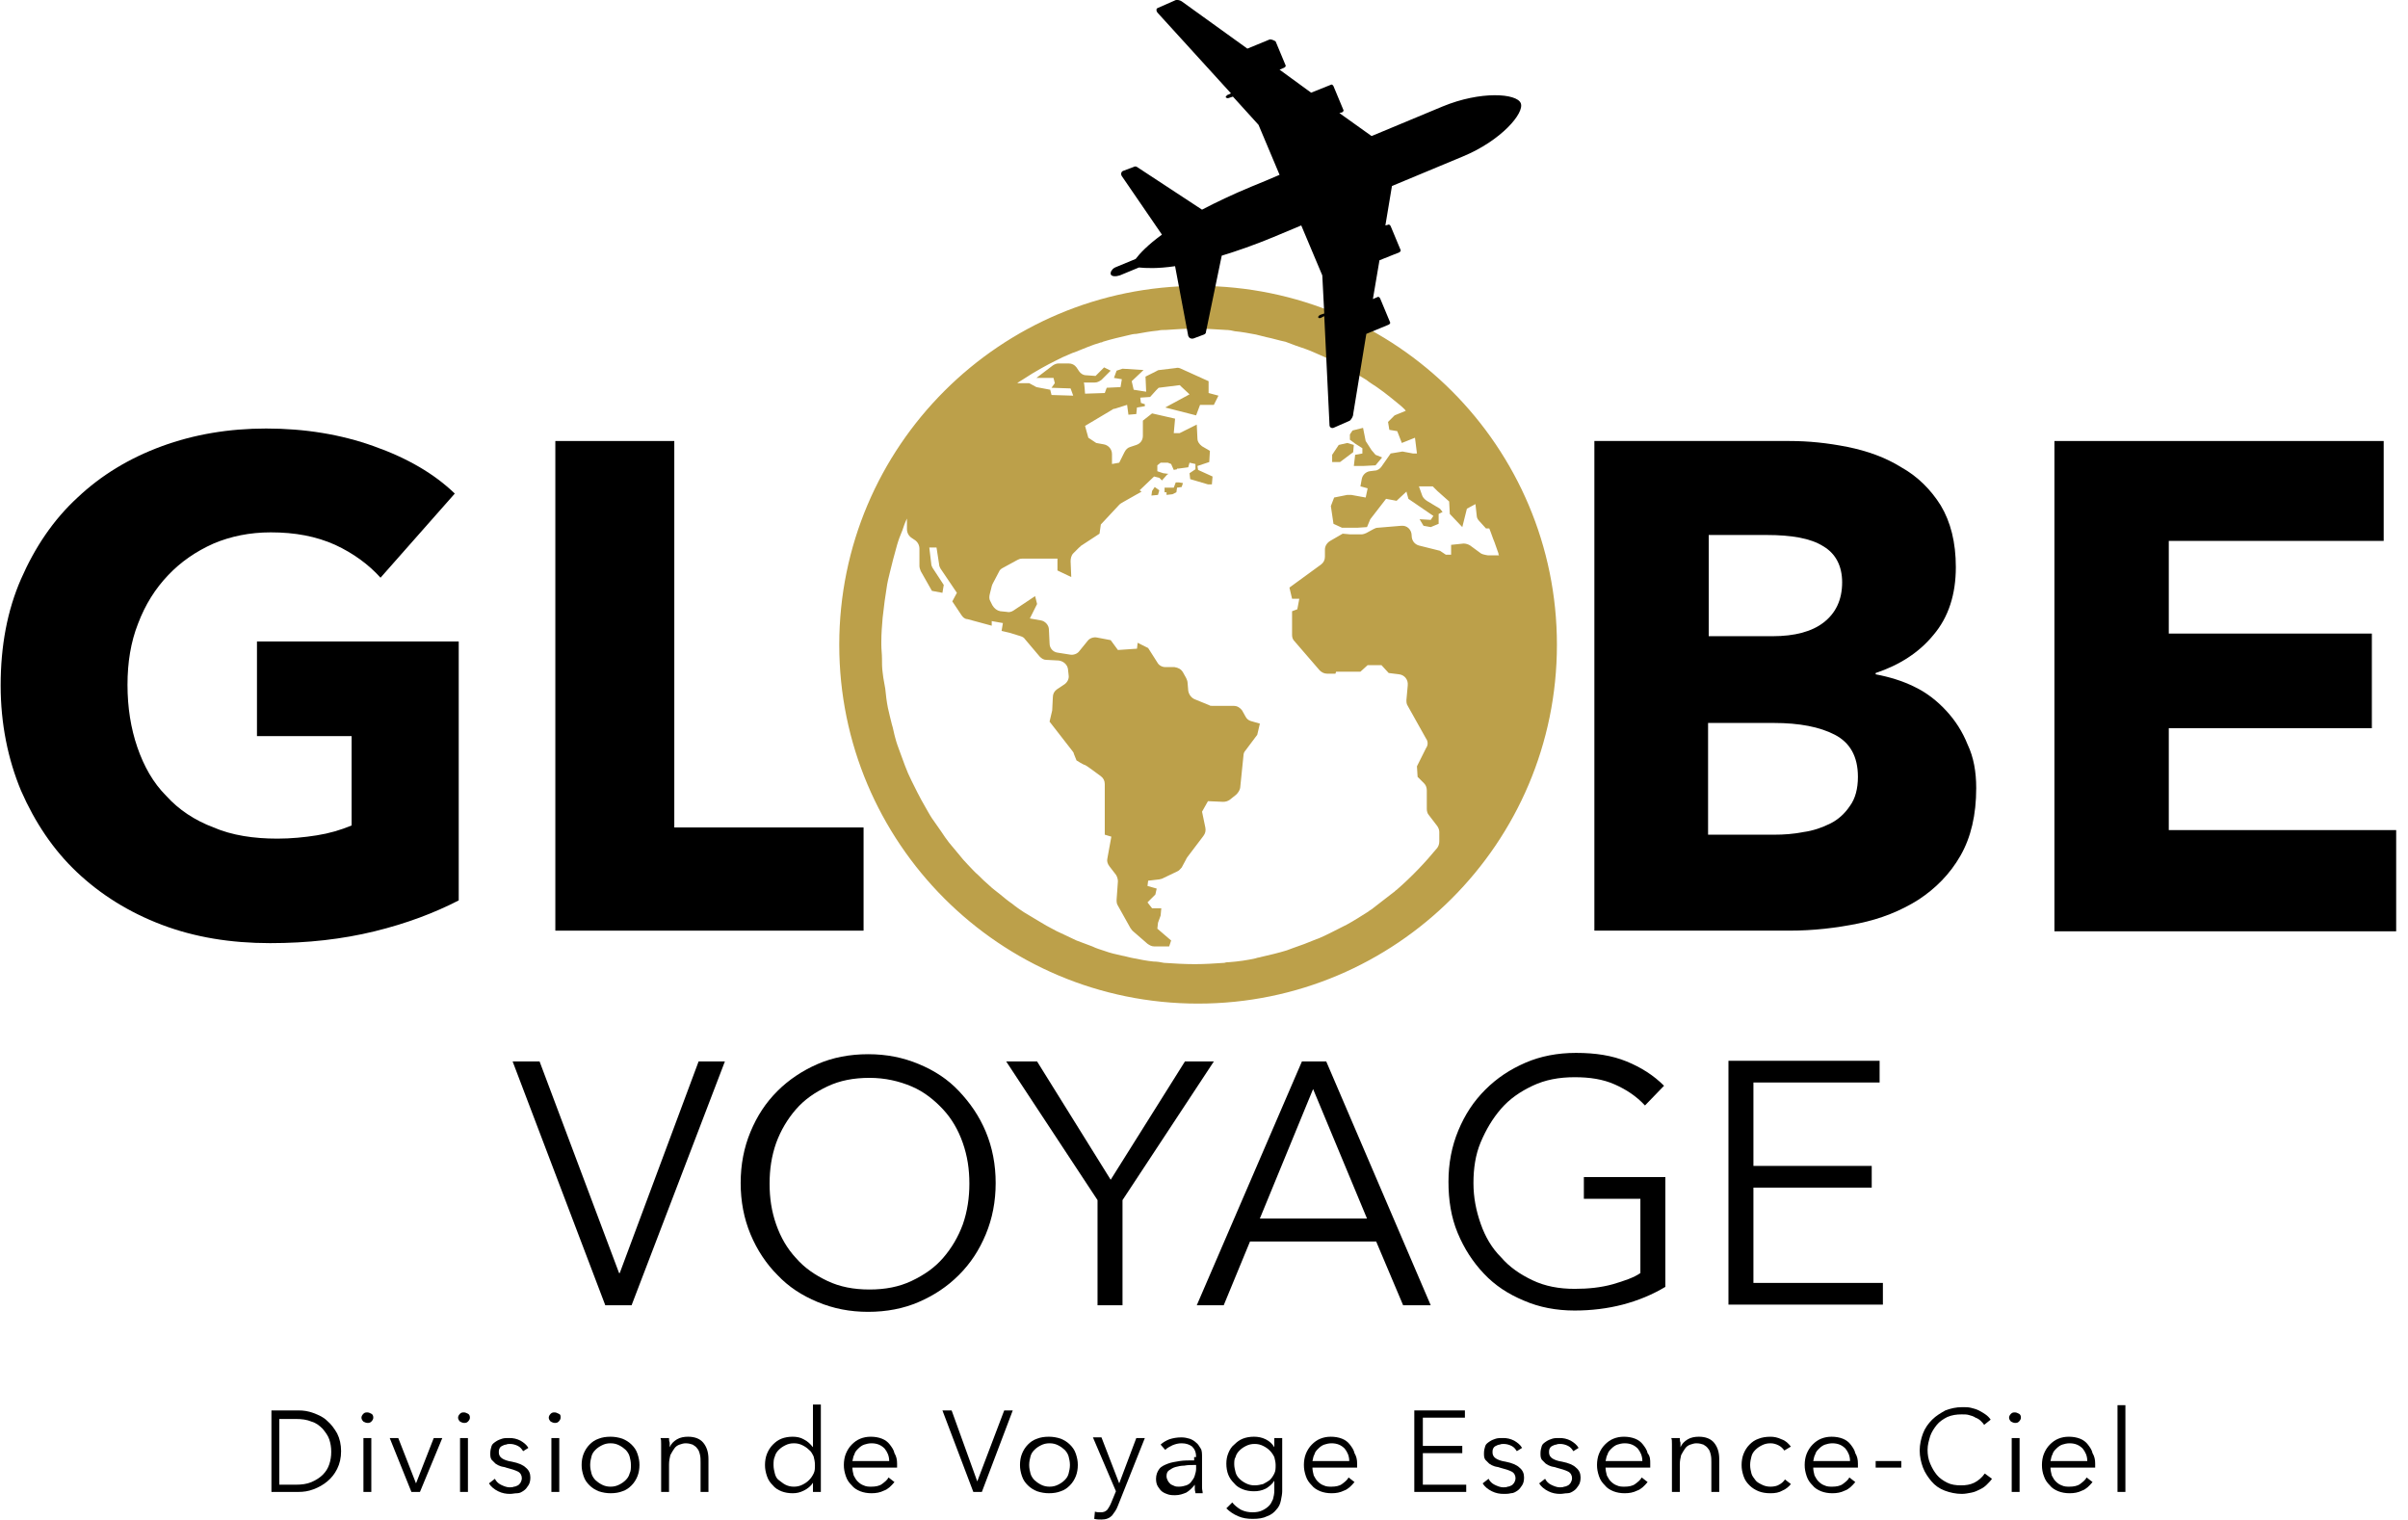 <?xml version="1.0" encoding="utf-8"?>
<!-- Generator: Adobe Illustrator 26.0.1, SVG Export Plug-In . SVG Version: 6.00 Build 0)  -->
<svg version="1.1" id="Layer_1" xmlns="http://www.w3.org/2000/svg" xmlns:xlink="http://www.w3.org/1999/xlink" x="0px" y="0px"
	 viewBox="0 0 366.4 231.3" style="enable-background:new 0 0 366.4 231.3;" xml:space="preserve">
<style type="text/css">
	.st0{fill:#BCA04A;}
	.st1{fill:#FFFFFF;}
	.st2{fill:#6D6E71;}
</style>
<g>
	<g>
		<polygon class="st0" points="207.3,68.2 207.3,69 206.2,69.2 206,70.9 207.4,70.9 209.3,70.8 210.3,69.6 209.3,69.2 208.7,68.5 
			207.8,67.1 207.4,65.1 205.8,65.5 205.4,66.1 205.4,66.9 206.2,67.5 		"/>
		<polygon class="st0" points="175.3,74.7 175.2,75.4 176.2,75.3 176.4,74.6 175.7,74.1 		"/>
		<polygon class="st0" points="205.9,68.8 206,67.7 205,67.4 203.7,67.7 202.7,69.2 202.7,70.3 203.9,70.3 		"/>
		<path class="st0" d="M178.9,73.4l-0.3,0.8h-1.4v0.7h0.3c0,0,0,0.1,0,0.4l0.9-0.1l0.6-0.3l0.1-0.7l0.7-0.1l0.2-0.6l-0.6-0.1H178.9z
			"/>
		<path class="st0" d="M182.3,43.5c-30.1,0-54.6,24.4-54.6,54.6c0,30.1,24.4,54.6,54.6,54.6c30.1,0,54.6-24.4,54.6-54.6
			C236.9,68,212.5,43.5,182.3,43.5z M225.2,84.1l-1.5-1.1c-0.3-0.2-0.7-0.3-1-0.3l-1.9,0.2v1.5h-0.8l-0.9-0.6l-3.2-0.8
			c-0.7-0.2-1.1-0.8-1.1-1.5v0c0-0.9-0.7-1.6-1.6-1.5l-3.6,0.3c-0.2,0-0.4,0.1-0.6,0.2l-1.1,0.6c-0.2,0.1-0.5,0.2-0.7,0.2h-1.8
			l-1.1-0.1l-1.9,1.1c-0.5,0.3-0.8,0.8-0.8,1.3v1.1c0,0.5-0.2,0.9-0.6,1.2l-4.8,3.5l0.4,1.7h1.1l-0.3,1.6l-0.8,0.3l0,3.6
			c0,0.4,0.1,0.7,0.4,1l3.8,4.4c0.3,0.3,0.7,0.5,1.1,0.5h1.3l0.1-0.3h3.7l1.1-1h2.1l1.1,1.2l1.6,0.2c0.8,0.1,1.4,0.8,1.3,1.7
			l-0.2,2.2c0,0.3,0,0.6,0.2,0.9l2.8,5c0.3,0.4,0.3,1,0,1.4l-1.4,2.8l0.1,1.6l1,1c0.3,0.3,0.4,0.7,0.4,1.1v2.8
			c0,0.3,0.1,0.7,0.3,0.9l1.3,1.7c0.2,0.3,0.3,0.6,0.3,0.9v1.4c0,0.4-0.1,0.7-0.3,1c-1.9,2.3-3.9,4.4-6.2,6.4
			c-0.2,0.1-0.3,0.3-0.5,0.4c-1,0.8-2.1,1.6-3.1,2.4c-0.2,0.2-0.5,0.3-0.7,0.5c-1.1,0.7-2.2,1.4-3.3,2c-0.2,0.1-0.4,0.2-0.6,0.3
			c-1.2,0.6-2.5,1.3-3.7,1.8c-0.1,0-0.2,0.1-0.3,0.1c-1.2,0.5-2.5,1-3.7,1.4c-0.3,0.1-0.5,0.2-0.8,0.3c-1.3,0.4-2.6,0.7-3.9,1
			c-0.3,0.1-0.6,0.1-0.8,0.2c-1.3,0.3-2.7,0.5-4.1,0.6c-0.2,0-0.4,0-0.7,0.1c-1.5,0.1-3,0.2-4.5,0.2c-1.6,0-3.2-0.1-4.7-0.2
			c-0.5-0.1-1-0.2-1.6-0.2c-1-0.1-2-0.3-3-0.5c-0.6-0.1-1.2-0.3-1.8-0.4c-0.9-0.2-1.8-0.4-2.6-0.7c-0.6-0.2-1.3-0.4-1.9-0.7
			c-0.8-0.3-1.6-0.6-2.4-0.9c-0.6-0.3-1.3-0.6-1.9-0.9c-0.7-0.3-1.5-0.7-2.2-1.1c-0.6-0.3-1.2-0.7-1.9-1.1c-0.7-0.4-1.3-0.8-2-1.2
			c-0.6-0.4-1.2-0.8-1.8-1.3c-0.6-0.4-1.2-0.9-1.8-1.4c-0.6-0.5-1.2-0.9-1.7-1.4c-0.6-0.5-1.1-1-1.6-1.5c-0.6-0.5-1.1-1.1-1.6-1.6
			c-0.5-0.5-1-1.1-1.4-1.6c-0.5-0.6-1-1.2-1.5-1.8c-0.4-0.5-0.8-1.1-1.2-1.7c-0.5-0.7-0.9-1.3-1.4-2c-0.4-0.6-0.7-1.2-1-1.7
			c-0.4-0.7-0.8-1.4-1.2-2.2c-0.3-0.6-0.6-1.2-0.9-1.8c-0.4-0.8-0.7-1.5-1-2.3c-0.2-0.6-0.5-1.3-0.7-1.9c-0.3-0.8-0.6-1.6-0.8-2.4
			c-0.2-0.7-0.3-1.4-0.5-2c-0.2-0.8-0.4-1.6-0.6-2.5c-0.2-1-0.3-1.9-0.4-2.9c-0.1-0.6-0.2-1.1-0.3-1.7l-0.1-0.8
			c-0.1-0.7-0.1-1.4-0.1-2.1c0-0.7-0.1-1.4-0.1-2.1v-0.3v-0.2c0-1.2,0.1-2.4,0.2-3.6c0.1-0.8,0.2-1.6,0.3-2.5c0.1-0.7,0.2-1.3,0.3-2
			c0.1-0.8,0.3-1.6,0.5-2.4c0.2-0.7,0.3-1.3,0.5-2c0.2-0.7,0.4-1.5,0.6-2.2c0.2-0.7,0.5-1.5,0.8-2.2c0.2-0.6,0.4-1.2,0.7-1.8
			c0,0,0,0,0-0.1v1.7c0,0.6,0.3,1.1,0.8,1.4l0.3,0.2c0.5,0.3,0.8,0.8,0.8,1.4v2.6c0,0.3,0.1,0.5,0.2,0.8l1.7,3l1.6,0.3l0.2-1.2
			l-1.7-2.6c-0.1-0.2-0.2-0.4-0.2-0.6l-0.3-2.5h1.1l0.4,2.6c0,0.2,0.1,0.4,0.2,0.6l2.5,3.7l-0.7,1.3l1.4,2.1
			c0.2,0.3,0.5,0.6,0.9,0.6l3.7,1v-0.7l1.7,0.3l-0.2,1.2l1.3,0.3l1.6,0.5c0.3,0.1,0.5,0.2,0.7,0.5l2.2,2.6c0.3,0.3,0.6,0.5,1,0.5
			l1.9,0.1c0.7,0.1,1.3,0.6,1.4,1.3l0.1,0.9c0.1,0.6-0.2,1.1-0.6,1.4l-1.2,0.8c-0.4,0.3-0.6,0.7-0.6,1.2l-0.1,2l-0.4,1.7l3.5,4.5
			c0.1,0.1,0.2,0.3,0.2,0.4l0.4,1c0,0,1.1,0.7,1.3,0.7c0.1,0,1.6,1.1,2.4,1.7c0.4,0.3,0.6,0.7,0.6,1.2v7.7l1,0.3l-0.6,3.3
			c-0.1,0.4,0,0.8,0.3,1.2l1,1.3c0.2,0.3,0.3,0.7,0.3,1l-0.2,2.8c0,0.3,0,0.6,0.2,0.9l1.9,3.4c0.1,0.1,0.2,0.3,0.3,0.4l2.3,2
			c0.3,0.2,0.6,0.4,1,0.4l2.3,0l0.3-0.9l-2.1-1.8l0.1-0.9l0.4-1.1l0.1-1.1l-1.4,0l-0.7-0.9l1.2-1.2l0.2-0.9l-1.4-0.4l0.1-0.8
			l1.7-0.2c0.1,0,0.3-0.1,0.4-0.1l2.3-1.1c0.3-0.1,0.5-0.4,0.7-0.6l0.7-1.3c0-0.1,0.1-0.1,0.1-0.2l2.5-3.3c0.3-0.4,0.4-0.8,0.3-1.3
			l-0.5-2.4l0.9-1.6l2.3,0.1c0.4,0,0.7-0.1,1-0.3l1-0.8c0.3-0.3,0.5-0.6,0.6-1l0.5-4.9c0-0.3,0.1-0.6,0.3-0.8l1.8-2.4l0.4-1.7
			l-1.4-0.4c-0.3-0.1-0.6-0.3-0.8-0.7l-0.5-0.9c-0.3-0.4-0.7-0.7-1.3-0.7l-3.2,0c-0.2,0-0.4,0-0.5-0.1l-2.2-0.9
			c-0.5-0.2-0.9-0.7-1-1.3l-0.1-1.2c0-0.2-0.1-0.5-0.2-0.7l-0.5-0.9c-0.3-0.5-0.7-0.7-1.3-0.8l-1.4,0c-0.5,0-1-0.3-1.2-0.7l-1.4-2.2
			l-1.6-0.8l-0.1,0.9l-2.9,0.2l-1.1-1.5l-2.1-0.4c-0.5-0.1-1.1,0.1-1.4,0.5l-1.3,1.6c-0.3,0.4-0.9,0.6-1.4,0.5l-1.9-0.3
			c-0.7-0.1-1.2-0.7-1.2-1.4l-0.1-2.1c0-0.7-0.6-1.3-1.2-1.4l-1.7-0.3l1.1-2.2l-0.3-1.2l-3.3,2.2c-0.3,0.2-0.7,0.3-1,0.2l-1-0.1
			c-0.5-0.1-0.9-0.4-1.2-0.9l-0.3-0.6c-0.2-0.3-0.2-0.7-0.1-1.1l0.3-1.2c0-0.1,0.1-0.2,0.1-0.3l1-1.9c0.1-0.3,0.4-0.5,0.6-0.6
			l2.2-1.2c0.2-0.1,0.4-0.2,0.7-0.2h5.4l0,1.8l2.1,1l-0.1-2.4c0-0.4,0.1-0.9,0.4-1.2l0.9-0.9c0.1-0.1,0.2-0.1,0.2-0.2l2.9-1.9
			l0.2-1.4l2.8-3c0.1-0.1,0.2-0.2,0.4-0.3l3-1.7l-0.3-0.2l2.2-2.1l0.8,0.2l0.4,0.4l0.8-0.9l0.2-0.1L177,72l-0.9-0.3v-0.9l0.5-0.4
			h1.1l0.5,0.2l0.4,0.9l0.5-0.1v-0.1l0.2,0l1.5-0.2l0.2-0.7l0.9,0.2v0.8L181,72h0l0.1,0.9l2.7,0.8l0,0l0.6,0l0.1-1.2l-2.2-1
			l-0.1-0.6l1.8-0.6l0.1-1.7l-1.2-0.7c-0.4-0.3-0.7-0.7-0.7-1.2l-0.1-2.1l-2.6,1.3h-0.9l0.2-2.2l-3.5-0.8l-1.4,1.1v2.3
			c0,0.7-0.4,1.2-1,1.4l-0.9,0.3c-0.4,0.1-0.7,0.4-0.9,0.8l-0.8,1.6l-1.1,0.2v-1.5c0-0.8-0.6-1.4-1.3-1.5l-1.1-0.2l-1.2-0.8
			l-0.5-1.8l4.2-2.5c0.1-0.1,0.2-0.1,0.3-0.1l1.9-0.6l0.2,1.5l1.2-0.1L173,62l1.2-0.2l0-0.3l-0.6-0.2l-0.1-0.8l1.5-0.1l0.9-1
			l0.1-0.1h0l0.3-0.3l3.2-0.4L181,60l-3.7,2l4.7,1.2l0.6-1.6h2.1l0.7-1.4l-1.5-0.4V58l-4.2-1.9c-0.2-0.1-0.5-0.2-0.8-0.1l-2.5,0.3
			c-0.2,0-0.3,0.1-0.5,0.2l-1.6,0.8l0.1,2.3l-1.9-0.3l-0.3-1.3l1.8-1.7l-3.2-0.2l-0.9,0.3l-0.4,1.1l1.2,0.2l-0.2,1.2l-2.1,0.1
			l-0.3,0.8l-3,0.1c0,0-0.1-1.7-0.2-1.7c-0.1,0,1,0,1.7,0c0.4,0,0.7-0.2,1-0.4l1.4-1.4l-1-0.5l-1.3,1.3l-1.4-0.1
			c-0.5,0-0.9-0.3-1.1-0.6l-0.4-0.6c-0.3-0.4-0.7-0.6-1.2-0.6h-1.5c-0.3,0-0.6,0.1-0.9,0.3l-2.5,1.9h2.6l0.2,0.8L160,59l2.9,0.1
			l0.4,1.1l-3.3-0.1l-0.2-0.8l-2.1-0.4l-1.1-0.6l-1.8,0c0,0,0.1-0.1,0.1-0.1c0.3-0.2,0.5-0.3,0.8-0.5c0.9-0.6,1.9-1.2,2.8-1.7
			c0.4-0.2,0.7-0.4,1.1-0.6c1-0.5,1.9-1,2.9-1.4c0.3-0.1,0.6-0.3,1-0.4c1.3-0.5,2.6-1.1,4-1.5c0.1,0,0.2,0,0.3-0.1
			c1.3-0.4,2.6-0.7,3.9-1c0.4-0.1,0.8-0.2,1.2-0.2c1.1-0.2,2.2-0.4,3.3-0.5c0.4-0.1,0.8-0.1,1.2-0.1c1.5-0.1,2.9-0.2,4.4-0.2
			c1.6,0,3.2,0.1,4.7,0.2c0.5,0,1,0.1,1.4,0.2c1.1,0.1,2.1,0.3,3.2,0.5c0.5,0.1,1.1,0.3,1.6,0.4c1,0.2,1.9,0.5,2.9,0.7
			c0.5,0.2,1.1,0.4,1.6,0.6c0.9,0.3,1.8,0.6,2.7,1c0.5,0.2,1.1,0.5,1.6,0.7c0.8,0.4,1.7,0.8,2.5,1.2c0.5,0.3,1,0.6,1.6,0.9
			c0.8,0.5,1.5,0.9,2.3,1.4c0.5,0.4,1,0.7,1.6,1.1c0.7,0.5,1.4,1,2,1.5c0.5,0.4,1.1,0.9,1.6,1.3c0.3,0.3,0.6,0.5,0.8,0.8l-1.7,0.7
			l-1,1l0.2,1.2l1.2,0.2l0.7,1.8l2-0.8l0.3,2.4h-0.6l-1.6-0.3l-1.8,0.3l-1.4,2c-0.2,0.3-0.6,0.6-1,0.6l-0.8,0.1
			c-0.6,0.1-1.1,0.6-1.2,1.2l-0.2,1.1l1.1,0.3l-0.3,1.4l-2.2-0.4c-0.2,0-0.4,0-0.6,0l-2,0.4l-0.5,1.3l0.4,2.7l1.3,0.6l2.3,0l1.5-0.1
			l0.5-1.2l2.4-3.1l1.6,0.3l1.5-1.4l0.3,1.1l3.8,2.6l-0.4,0.6l-1.7-0.1l0.6,1l1.1,0.2l1.2-0.5l0-1.5l0.6-0.3l-0.4-0.5l-2-1.2
			c-0.3-0.2-0.6-0.5-0.7-0.8l-0.5-1.4h2.1l0.7,0.7l1.8,1.6l0.1,1.9l1.9,2l0.7-2.8l1.3-0.7l0.2,1.8c0,0.3,0.2,0.6,0.4,0.8l1,1.1h0.5
			c0.3,0.7,0.5,1.4,0.8,2.1c0.2,0.6,0.4,1.1,0.6,1.7c0,0.1,0,0.2,0.1,0.3h-1.7C225.8,84.4,225.4,84.3,225.2,84.1z"/>
	</g>
	<g>
		<path d="M205.9,63l2-12.2l3.4-1.4c0.2-0.1,0.3-0.3,0.2-0.4l-1.5-3.6c-0.1-0.2-0.3-0.3-0.4-0.2l-0.7,0.3l1-5.9l3-1.2
			c0.2-0.1,0.3-0.3,0.2-0.4l-1.5-3.6c-0.1-0.2-0.3-0.3-0.4-0.2l-0.4,0.1l1-6c6.5-2.7,10.8-4.5,10.8-4.5c5.8-2.4,9.4-6.6,8.8-8.1
			c-0.6-1.5-6.1-1.9-11.9,0.5c0,0-4.3,1.8-10.8,4.5l-4.9-3.5l0.4-0.1c0.2-0.1,0.3-0.3,0.2-0.4l-1.5-3.6c-0.1-0.2-0.3-0.3-0.4-0.2
			l-3,1.2l-4.8-3.5l0.7-0.3c0.2-0.1,0.3-0.3,0.2-0.4l-1.5-3.6C193.6,6,193.4,6,193.2,6l-3.4,1.4l-10-7.2c-0.3-0.2-0.8-0.3-1.1-0.1
			l-2.5,1.1c-0.3,0.1-0.3,0.4-0.1,0.7l11.2,12.3l-0.4,0.2c-0.1,0-0.2,0.1-0.3,0.2c-0.1,0.1-0.1,0.2-0.1,0.2c0.1,0.1,0.3,0.2,0.5,0.1
			l0.6-0.2l3.9,4.3l3.2,7.6c-1.4,0.6-2.8,1.2-4.3,1.8c-2.9,1.2-5.4,2.4-7.5,3.5l0,0l-9.9-6.5c-0.2-0.1-0.3-0.1-0.5,0l-1.6,0.6
			c-0.3,0.1-0.4,0.5-0.2,0.8l6.1,8.9c-2.2,1.6-3.4,2.9-4,3.7l-2.9,1.2c-0.3,0.1-0.6,0.3-0.7,0.5c-0.2,0.2-0.2,0.4-0.2,0.6
			c0.1,0.4,0.8,0.4,1.4,0.2l2.9-1.2c1,0.1,2.8,0.2,5.5-0.2l2,10.6c0.1,0.3,0.4,0.5,0.8,0.4l1.6-0.6c0.2-0.1,0.3-0.2,0.3-0.4
			l2.4-11.6l0,0c2.3-0.7,4.9-1.6,7.8-2.8c1.4-0.6,2.9-1.2,4.3-1.8l3.2,7.6l0.3,5.8l-0.6,0.2c-0.2,0.1-0.4,0.3-0.3,0.4
			c0,0.1,0.1,0.1,0.2,0.1c0.1,0,0.2,0,0.3-0.1l0.4-0.2l0.8,16.6c0,0.3,0.3,0.5,0.6,0.4l2.5-1.1C205.6,63.8,205.9,63.4,205.9,63z"/>
	</g>
	<g>
		<path d="M57,141.7c-4.9,1.2-10.2,1.8-15.9,1.8c-6,0-11.5-0.9-16.5-2.8c-5-1.9-9.3-4.6-12.9-8c-3.6-3.4-6.4-7.6-8.5-12.4
			c-2-4.8-3.1-10.2-3.1-16c0-6,1-11.4,3.1-16.2c2.1-4.8,4.9-9,8.6-12.4c3.6-3.4,7.9-6,12.8-7.8c4.9-1.8,10.2-2.7,15.9-2.7
			c5.9,0,11.4,0.9,16.4,2.7c5.1,1.8,9.2,4.2,12.3,7.2L57.9,87.9c-1.8-2-4.1-3.7-6.9-5c-2.9-1.3-6.1-1.9-9.8-1.9
			c-3.2,0-6.1,0.6-8.7,1.7c-2.7,1.2-5,2.8-6.9,4.8c-2,2.1-3.5,4.5-4.6,7.4c-1.1,2.8-1.6,5.9-1.6,9.3c0,3.4,0.5,6.6,1.5,9.5
			c1,2.9,2.4,5.4,4.4,7.4c1.9,2.1,4.3,3.7,7.2,4.8c2.8,1.2,6.1,1.7,9.7,1.7c2.1,0,4.1-0.2,6-0.5c1.9-0.3,3.6-0.8,5.3-1.5v-13.6H39.1
			V97.6h30.7V137C66.1,138.9,61.9,140.5,57,141.7z"/>
		<path d="M84.5,141.6V67.1h18.1v58.8h28.8v15.7H84.5z"/>
		<path d="M300.7,119.9c0,4.1-0.8,7.5-2.4,10.3c-1.6,2.8-3.8,5-6.4,6.7c-2.7,1.7-5.7,2.9-9.1,3.6c-3.4,0.7-6.9,1.1-10.5,1.1h-29.7
			V67.1h29.7c2.9,0,5.8,0.3,8.8,0.9c3,0.6,5.8,1.6,8.2,3.1c2.5,1.4,4.5,3.4,6,5.8c1.5,2.5,2.3,5.6,2.3,9.4c0,4.1-1.1,7.6-3.4,10.3
			c-2.2,2.7-5.2,4.6-8.8,5.8v0.2c2.1,0.4,4.1,1,5.9,1.9c1.9,0.9,3.5,2.2,4.8,3.6c1.4,1.5,2.5,3.2,3.3,5.2
			C300.3,115.2,300.7,117.4,300.7,119.9z M280.3,88.6c0-2.5-1-4.4-2.9-5.5c-1.9-1.2-4.8-1.7-8.6-1.7H260v15.4h9.7
			c3.4,0,6-0.7,7.8-2.1C279.3,93.3,280.3,91.3,280.3,88.6z M282.7,118.2c0-3.1-1.2-5.2-3.5-6.4c-2.3-1.2-5.4-1.8-9.3-1.8h-10v17
			h10.1c1.4,0,2.9-0.1,4.4-0.4c1.5-0.2,2.9-0.7,4.1-1.3c1.2-0.6,2.2-1.5,3-2.7C282.3,121.5,282.7,120,282.7,118.2z"/>
		<path d="M312.6,141.6V67.1h50.1v15.2h-32.7v14.1h30.9v14.4h-30.9v15.5h34.6v15.4H312.6z"/>
	</g>
</g>
<g>
	<g>
		<path d="M41.3,214.6h4.1c0.8,0,1.5,0.1,2.3,0.4s1.5,0.6,2.1,1.2c0.6,0.5,1.1,1.2,1.5,1.9c0.4,0.8,0.6,1.7,0.6,2.7
			c0,1-0.2,1.9-0.6,2.7c-0.4,0.8-0.9,1.4-1.5,1.9c-0.6,0.5-1.3,0.9-2.1,1.2c-0.8,0.3-1.5,0.4-2.3,0.4h-4.1V214.6z M42.5,225.9H45
			c0.9,0,1.7-0.1,2.4-0.4c0.7-0.3,1.3-0.7,1.7-1.1c0.5-0.5,0.8-1,1-1.6c0.2-0.6,0.3-1.2,0.3-1.9s-0.1-1.3-0.3-1.9s-0.6-1.1-1-1.6
			c-0.5-0.5-1-0.9-1.7-1.1c-0.7-0.3-1.5-0.4-2.4-0.4h-2.5V225.9z"/>
		<path d="M56.8,215.7c0,0.2-0.1,0.4-0.3,0.6c-0.2,0.2-0.4,0.2-0.6,0.2s-0.4-0.1-0.6-0.2c-0.2-0.2-0.3-0.4-0.3-0.6
			c0-0.2,0.1-0.4,0.3-0.6c0.2-0.2,0.4-0.2,0.6-0.2s0.4,0.1,0.6,0.2C56.7,215.2,56.8,215.4,56.8,215.7z M56.5,227h-1.2v-8.2h1.2V227z
			"/>
		<path d="M63.9,227h-1.3l-3.3-8.2h1.3l2.7,6.9h0l2.7-6.9h1.3L63.9,227z"/>
		<path d="M71.5,215.7c0,0.2-0.1,0.4-0.3,0.6c-0.2,0.2-0.4,0.2-0.6,0.2s-0.4-0.1-0.6-0.2c-0.2-0.2-0.3-0.4-0.3-0.6
			c0-0.2,0.1-0.4,0.3-0.6c0.2-0.2,0.4-0.2,0.6-0.2s0.4,0.1,0.6,0.2C71.4,215.2,71.5,215.4,71.5,215.7z M71.2,227H70v-8.2h1.2V227z"
			/>
		<path d="M79.6,220.8c-0.2-0.3-0.4-0.6-0.8-0.8c-0.4-0.2-0.8-0.3-1.2-0.3c-0.2,0-0.4,0-0.6,0.1c-0.2,0-0.4,0.1-0.6,0.2
			c-0.2,0.1-0.3,0.2-0.4,0.4c-0.1,0.2-0.1,0.4-0.1,0.6c0,0.4,0.2,0.7,0.5,0.9c0.3,0.2,0.8,0.4,1.5,0.5c1,0.2,1.7,0.5,2.1,0.9
			c0.5,0.4,0.7,0.9,0.7,1.5c0,0.5-0.1,0.9-0.3,1.2c-0.2,0.3-0.4,0.6-0.7,0.8c-0.3,0.2-0.6,0.4-1,0.4s-0.7,0.1-1.1,0.1
			c-0.6,0-1.2-0.1-1.8-0.4c-0.6-0.3-1.1-0.7-1.4-1.2l0.9-0.7c0.2,0.4,0.5,0.7,0.9,0.9c0.4,0.2,0.9,0.4,1.3,0.4c0.3,0,0.5,0,0.7-0.1
			c0.2,0,0.4-0.1,0.6-0.2c0.2-0.1,0.3-0.3,0.4-0.4c0.1-0.2,0.2-0.4,0.2-0.7c0-0.4-0.2-0.8-0.6-1c-0.4-0.2-1-0.4-1.8-0.6
			c-0.2-0.1-0.5-0.1-0.8-0.2s-0.5-0.2-0.8-0.4c-0.2-0.2-0.4-0.4-0.6-0.6c-0.2-0.3-0.2-0.6-0.2-1c0-0.4,0.1-0.8,0.2-1.1
			s0.4-0.5,0.7-0.7c0.3-0.2,0.6-0.3,0.9-0.4c0.3-0.1,0.7-0.1,1.1-0.1c0.6,0,1.1,0.1,1.7,0.4c0.5,0.3,0.9,0.6,1.2,1.1L79.6,220.8z"/>
		<path d="M85.3,215.7c0,0.2-0.1,0.4-0.3,0.6c-0.2,0.2-0.4,0.2-0.6,0.2s-0.4-0.1-0.6-0.2c-0.2-0.2-0.3-0.4-0.3-0.6
			c0-0.2,0.1-0.4,0.3-0.6c0.2-0.2,0.4-0.2,0.6-0.2s0.4,0.1,0.6,0.2C85.3,215.2,85.3,215.4,85.3,215.7z M85.1,227h-1.2v-8.2h1.2V227z
			"/>
		<path d="M97.3,222.9c0,0.6-0.1,1.2-0.3,1.7s-0.5,1-0.9,1.4c-0.4,0.4-0.8,0.7-1.4,0.9c-0.5,0.2-1.1,0.3-1.8,0.3
			c-0.6,0-1.2-0.1-1.8-0.3c-0.5-0.2-1-0.5-1.4-0.9c-0.4-0.4-0.7-0.8-0.9-1.4s-0.3-1.1-0.3-1.7c0-0.6,0.1-1.2,0.3-1.7s0.5-1,0.9-1.4
			c0.4-0.4,0.8-0.7,1.4-0.9c0.5-0.2,1.1-0.3,1.8-0.3c0.6,0,1.2,0.1,1.8,0.3c0.5,0.2,1,0.5,1.4,0.9c0.4,0.4,0.7,0.8,0.9,1.4
			S97.3,222.3,97.3,222.9z M96,222.9c0-0.5-0.1-0.9-0.2-1.3c-0.1-0.4-0.4-0.8-0.6-1s-0.6-0.5-1-0.7c-0.4-0.2-0.8-0.3-1.3-0.3
			c-0.5,0-0.9,0.1-1.3,0.3c-0.4,0.2-0.7,0.4-1,0.7s-0.5,0.6-0.6,1c-0.1,0.4-0.2,0.8-0.2,1.3c0,0.5,0.1,0.9,0.2,1.3
			c0.1,0.4,0.4,0.8,0.6,1s0.6,0.5,1,0.7c0.4,0.2,0.8,0.3,1.3,0.3c0.5,0,0.9-0.1,1.3-0.3c0.4-0.2,0.7-0.4,1-0.7s0.5-0.6,0.6-1
			C96,223.8,96,223.4,96,222.9z"/>
		<path d="M101.8,218.8c0,0.2,0,0.5,0.1,0.7c0,0.3,0,0.5,0,0.7h0c0.2-0.5,0.6-0.9,1.1-1.2c0.5-0.3,1.1-0.4,1.7-0.4
			c1,0,1.8,0.3,2.3,0.9c0.5,0.6,0.8,1.4,0.8,2.5v5h-1.2v-4.5c0-0.4,0-0.8-0.1-1.2c-0.1-0.4-0.2-0.7-0.4-0.9
			c-0.2-0.3-0.4-0.4-0.7-0.6c-0.3-0.1-0.6-0.2-1.1-0.2c-0.3,0-0.6,0.1-0.9,0.2c-0.3,0.1-0.6,0.3-0.8,0.6c-0.2,0.3-0.4,0.6-0.6,1
			c-0.1,0.4-0.2,0.9-0.2,1.4v4.2h-1.2v-6.4c0-0.2,0-0.5,0-0.9s0-0.7-0.1-0.9H101.8z"/>
		<path d="M123.7,225.6c-0.3,0.5-0.8,0.9-1.4,1.2c-0.6,0.3-1.1,0.4-1.7,0.4c-0.6,0-1.2-0.1-1.7-0.3c-0.5-0.2-1-0.5-1.3-0.9
			c-0.4-0.4-0.7-0.8-0.9-1.4s-0.3-1.1-0.3-1.7c0-0.6,0.1-1.2,0.3-1.7s0.5-1,0.9-1.4c0.4-0.4,0.8-0.7,1.3-0.9s1.1-0.3,1.7-0.3
			c0.6,0,1.2,0.1,1.7,0.4c0.6,0.3,1,0.7,1.4,1.2h0v-6.5h1.2V227h-1.2L123.7,225.6L123.7,225.6z M117.7,222.9c0,0.5,0.1,0.9,0.2,1.3
			c0.1,0.4,0.3,0.8,0.6,1s0.6,0.5,1,0.7c0.4,0.2,0.8,0.3,1.3,0.3c0.5,0,0.9-0.1,1.3-0.3s0.7-0.4,1-0.7c0.3-0.3,0.5-0.6,0.7-1
			c0.2-0.4,0.2-0.8,0.2-1.3c0-0.5-0.1-0.9-0.2-1.3c-0.2-0.4-0.4-0.8-0.7-1c-0.3-0.3-0.6-0.5-1-0.7c-0.4-0.2-0.8-0.3-1.3-0.3
			c-0.5,0-0.9,0.1-1.3,0.3c-0.4,0.2-0.7,0.4-1,0.7s-0.5,0.6-0.6,1C117.7,222,117.7,222.5,117.7,222.9z"/>
		<path d="M136.5,222.7c0,0.1,0,0.2,0,0.3c0,0.1,0,0.2,0,0.3h-6.8c0,0.4,0.1,0.8,0.2,1.2c0.2,0.4,0.4,0.7,0.6,0.9
			c0.3,0.3,0.6,0.5,0.9,0.6c0.4,0.2,0.8,0.2,1.2,0.2c0.6,0,1.2-0.1,1.6-0.4c0.4-0.3,0.8-0.6,1-1l0.9,0.7c-0.5,0.6-1,1.1-1.6,1.3
			c-0.6,0.3-1.2,0.4-1.9,0.4c-0.6,0-1.2-0.1-1.7-0.3c-0.5-0.2-1-0.5-1.3-0.9c-0.4-0.4-0.7-0.8-0.9-1.4s-0.3-1.1-0.3-1.7
			c0-0.6,0.1-1.2,0.3-1.7s0.5-1,0.9-1.4c0.4-0.4,0.8-0.7,1.3-0.9s1-0.3,1.6-0.3c0.6,0,1.2,0.1,1.7,0.3s0.9,0.5,1.2,0.9
			c0.3,0.4,0.6,0.8,0.7,1.3C136.4,221.6,136.5,222.1,136.5,222.7z M135.3,222.3c0-0.8-0.3-1.4-0.7-1.9c-0.5-0.5-1.1-0.8-2-0.8
			c-0.4,0-0.8,0.1-1.1,0.2c-0.3,0.1-0.6,0.3-0.9,0.6c-0.3,0.3-0.5,0.5-0.6,0.9c-0.2,0.3-0.2,0.7-0.3,1H135.3z"/>
		<path d="M148.7,225.4L148.7,225.4l4.1-10.8h1.3l-4.7,12.4h-1.3l-4.7-12.4h1.4L148.7,225.4z"/>
		<path d="M164,222.9c0,0.6-0.1,1.2-0.3,1.7s-0.5,1-0.9,1.4c-0.4,0.4-0.8,0.7-1.4,0.9c-0.5,0.2-1.1,0.3-1.8,0.3
			c-0.6,0-1.2-0.1-1.8-0.3c-0.5-0.2-1-0.5-1.4-0.9c-0.4-0.4-0.7-0.8-0.9-1.4s-0.3-1.1-0.3-1.7c0-0.6,0.1-1.2,0.3-1.7s0.5-1,0.9-1.4
			c0.4-0.4,0.8-0.7,1.4-0.9c0.5-0.2,1.1-0.3,1.8-0.3c0.6,0,1.2,0.1,1.8,0.3c0.5,0.2,1,0.5,1.4,0.9c0.4,0.4,0.7,0.8,0.9,1.4
			S164,222.3,164,222.9z M162.8,222.9c0-0.5-0.1-0.9-0.2-1.3c-0.1-0.4-0.4-0.8-0.6-1s-0.6-0.5-1-0.7c-0.4-0.2-0.8-0.3-1.3-0.3
			c-0.5,0-0.9,0.1-1.3,0.3c-0.4,0.2-0.7,0.4-1,0.7s-0.5,0.6-0.6,1c-0.1,0.4-0.2,0.8-0.2,1.3c0,0.5,0.1,0.9,0.2,1.3
			c0.1,0.4,0.4,0.8,0.6,1s0.6,0.5,1,0.7c0.4,0.2,0.8,0.3,1.3,0.3c0.5,0,0.9-0.1,1.3-0.3c0.4-0.2,0.7-0.4,1-0.7s0.5-0.6,0.6-1
			C162.7,223.8,162.8,223.4,162.8,222.9z"/>
		<path d="M170.3,225.7L170.3,225.7l2.6-6.9h1.3l-4.1,10.3c-0.2,0.6-0.6,1.1-0.9,1.5c-0.4,0.4-0.9,0.6-1.6,0.6c-0.4,0-0.7,0-1.1-0.1
			l0.1-1.1c0.3,0.1,0.6,0.1,0.9,0.1c0.4,0,0.7-0.1,1-0.4c0.2-0.3,0.4-0.6,0.6-1.1l0.7-1.7l-3.5-8.2h1.3L170.3,225.7z"/>
		<path d="M182,221.7c0-0.7-0.2-1.2-0.6-1.6c-0.4-0.3-0.9-0.5-1.6-0.5c-0.5,0-0.9,0.1-1.4,0.3c-0.4,0.2-0.8,0.4-1.1,0.7l-0.7-0.8
			c0.3-0.3,0.8-0.6,1.3-0.8c0.6-0.2,1.2-0.3,1.9-0.3c0.4,0,0.9,0.1,1.2,0.2s0.7,0.3,1,0.6c0.3,0.2,0.5,0.6,0.7,0.9s0.2,0.8,0.2,1.3
			v3.6c0,0.3,0,0.6,0,1s0.1,0.6,0.1,0.9h-1.1c0-0.2-0.1-0.4-0.1-0.6s0-0.5,0-0.7h0c-0.4,0.5-0.8,0.9-1.3,1.2c-0.5,0.2-1,0.4-1.7,0.4
			c-0.3,0-0.6,0-1-0.1c-0.3-0.1-0.6-0.2-0.9-0.4s-0.5-0.5-0.7-0.8c-0.2-0.3-0.3-0.7-0.3-1.2c0-0.6,0.2-1.1,0.5-1.5
			c0.3-0.4,0.8-0.6,1.3-0.8c0.5-0.2,1.2-0.3,1.8-0.4s1.4-0.1,2.2-0.1V221.7z M181.7,222.9c-0.5,0-1,0-1.5,0.1
			c-0.5,0-0.9,0.1-1.3,0.2s-0.7,0.3-1,0.5s-0.4,0.5-0.4,0.9c0,0.3,0.1,0.5,0.2,0.7c0.1,0.2,0.3,0.4,0.4,0.5s0.4,0.2,0.6,0.3
			c0.2,0.1,0.5,0.1,0.7,0.1c0.4,0,0.8-0.1,1.1-0.2c0.3-0.1,0.6-0.3,0.8-0.6c0.2-0.3,0.4-0.5,0.5-0.9c0.1-0.3,0.2-0.7,0.2-1v-0.6
			H181.7z"/>
		<path d="M187.5,228.6c0.3,0.4,0.8,0.8,1.3,1.1c0.6,0.3,1.2,0.4,1.8,0.4c0.6,0,1.1-0.1,1.5-0.3c0.4-0.2,0.7-0.4,1-0.7
			c0.3-0.3,0.4-0.6,0.6-1c0.1-0.4,0.2-0.8,0.2-1.3v-1.5h0c-0.3,0.5-0.8,0.9-1.3,1.2c-0.6,0.3-1.2,0.4-1.8,0.4
			c-0.6,0-1.2-0.1-1.7-0.3s-1-0.5-1.3-0.9c-0.4-0.4-0.7-0.8-0.9-1.3c-0.2-0.5-0.3-1.1-0.3-1.7c0-0.6,0.1-1.1,0.3-1.6
			c0.2-0.5,0.5-1,0.9-1.3c0.4-0.4,0.8-0.7,1.3-0.9s1.1-0.3,1.7-0.3c0.6,0,1.2,0.1,1.8,0.4s1,0.7,1.3,1.2h0v-1.4h1.2v8.1
			c0,0.4-0.1,0.9-0.2,1.4c-0.1,0.5-0.3,1-0.7,1.4c-0.3,0.4-0.8,0.8-1.4,1c-0.6,0.3-1.3,0.4-2.2,0.4c-0.8,0-1.5-0.1-2.2-0.4
			c-0.7-0.3-1.3-0.7-1.8-1.2L187.5,228.6z M187.8,222.8c0,0.4,0.1,0.8,0.2,1.2c0.1,0.4,0.3,0.7,0.6,1s0.6,0.5,1,0.7
			c0.4,0.2,0.8,0.3,1.3,0.3c0.5,0,0.9-0.1,1.3-0.2c0.4-0.2,0.7-0.4,1-0.6c0.3-0.3,0.5-0.6,0.7-1c0.2-0.4,0.2-0.8,0.2-1.3
			c0-0.4-0.1-0.8-0.2-1.2c-0.2-0.4-0.4-0.7-0.7-1c-0.3-0.3-0.6-0.5-1-0.7c-0.4-0.2-0.8-0.3-1.3-0.3c-0.5,0-0.9,0.1-1.3,0.3
			c-0.4,0.2-0.7,0.4-1,0.7s-0.5,0.6-0.6,1C187.8,222,187.8,222.4,187.8,222.8z"/>
		<path d="M206.5,222.7c0,0.1,0,0.2,0,0.3c0,0.1,0,0.2,0,0.3h-6.8c0,0.4,0.1,0.8,0.2,1.2c0.2,0.4,0.4,0.7,0.6,0.9
			c0.3,0.3,0.6,0.5,0.9,0.6c0.4,0.2,0.8,0.2,1.2,0.2c0.6,0,1.2-0.1,1.6-0.4c0.4-0.3,0.8-0.6,1-1l0.9,0.7c-0.5,0.6-1,1.1-1.6,1.3
			c-0.6,0.3-1.2,0.4-1.9,0.4c-0.6,0-1.2-0.1-1.7-0.3c-0.5-0.2-1-0.5-1.3-0.9c-0.4-0.4-0.7-0.8-0.9-1.4s-0.3-1.1-0.3-1.7
			c0-0.6,0.1-1.2,0.3-1.7s0.5-1,0.9-1.4c0.4-0.4,0.8-0.7,1.3-0.9s1-0.3,1.6-0.3c0.6,0,1.2,0.1,1.7,0.3s0.9,0.5,1.2,0.9
			c0.3,0.4,0.6,0.8,0.7,1.3C206.4,221.6,206.5,222.1,206.5,222.7z M205.3,222.3c0-0.8-0.3-1.4-0.7-1.9c-0.5-0.5-1.1-0.8-2-0.8
			c-0.4,0-0.8,0.1-1.1,0.2c-0.3,0.1-0.6,0.3-0.9,0.6c-0.3,0.3-0.5,0.5-0.6,0.9c-0.2,0.3-0.2,0.7-0.3,1H205.3z"/>
		<path d="M216.5,225.9h6.6v1.1h-7.9v-12.4h7.7v1.1h-6.4v4.3h6v1.1h-6V225.9z"/>
		<path d="M230.8,220.8c-0.2-0.3-0.4-0.6-0.8-0.8c-0.4-0.2-0.8-0.3-1.2-0.3c-0.2,0-0.4,0-0.6,0.1c-0.2,0-0.4,0.1-0.6,0.2
			c-0.2,0.1-0.3,0.2-0.4,0.4c-0.1,0.2-0.1,0.4-0.1,0.6c0,0.4,0.2,0.7,0.5,0.9c0.3,0.2,0.8,0.4,1.5,0.5c1,0.2,1.7,0.5,2.1,0.9
			c0.5,0.4,0.7,0.9,0.7,1.5c0,0.5-0.1,0.9-0.3,1.2c-0.2,0.3-0.4,0.6-0.7,0.8c-0.3,0.2-0.6,0.4-1,0.4c-0.4,0.1-0.7,0.1-1.1,0.1
			c-0.6,0-1.2-0.1-1.8-0.4c-0.6-0.3-1.1-0.7-1.4-1.2l0.9-0.7c0.2,0.4,0.5,0.7,0.9,0.9c0.4,0.2,0.9,0.4,1.3,0.4c0.3,0,0.5,0,0.7-0.1
			c0.2,0,0.4-0.1,0.6-0.2c0.2-0.1,0.3-0.3,0.4-0.4c0.1-0.2,0.2-0.4,0.2-0.7c0-0.4-0.2-0.8-0.6-1c-0.4-0.2-1-0.4-1.8-0.6
			c-0.2-0.1-0.5-0.1-0.8-0.2s-0.5-0.2-0.8-0.4c-0.2-0.2-0.4-0.4-0.6-0.6c-0.2-0.3-0.2-0.6-0.2-1c0-0.4,0.1-0.8,0.2-1.1
			s0.4-0.5,0.7-0.7c0.3-0.2,0.6-0.3,0.9-0.4c0.3-0.1,0.7-0.1,1.1-0.1c0.6,0,1.1,0.1,1.7,0.4c0.5,0.3,0.9,0.6,1.2,1.1L230.8,220.8z"
			/>
		<path d="M239.4,220.8c-0.2-0.3-0.4-0.6-0.8-0.8c-0.4-0.2-0.8-0.3-1.2-0.3c-0.2,0-0.4,0-0.6,0.1c-0.2,0-0.4,0.1-0.6,0.2
			c-0.2,0.1-0.3,0.2-0.4,0.4c-0.1,0.2-0.1,0.4-0.1,0.6c0,0.4,0.2,0.7,0.5,0.9c0.3,0.2,0.8,0.4,1.5,0.5c1,0.2,1.7,0.5,2.1,0.9
			c0.5,0.4,0.7,0.9,0.7,1.5c0,0.5-0.1,0.9-0.3,1.2c-0.2,0.3-0.4,0.6-0.7,0.8c-0.3,0.2-0.6,0.4-1,0.4s-0.7,0.1-1.1,0.1
			c-0.6,0-1.2-0.1-1.8-0.4c-0.6-0.3-1.1-0.7-1.4-1.2l0.9-0.7c0.2,0.4,0.5,0.7,0.9,0.9c0.4,0.2,0.9,0.4,1.3,0.4c0.3,0,0.5,0,0.7-0.1
			c0.2,0,0.4-0.1,0.6-0.2c0.2-0.1,0.3-0.3,0.4-0.4c0.1-0.2,0.2-0.4,0.2-0.7c0-0.4-0.2-0.8-0.6-1c-0.4-0.2-1-0.4-1.8-0.6
			c-0.2-0.1-0.5-0.1-0.8-0.2s-0.5-0.2-0.8-0.4c-0.2-0.2-0.4-0.4-0.6-0.6c-0.2-0.3-0.2-0.6-0.2-1c0-0.4,0.1-0.8,0.2-1.1
			s0.4-0.5,0.7-0.7c0.3-0.2,0.6-0.3,0.9-0.4c0.3-0.1,0.7-0.1,1.1-0.1c0.6,0,1.1,0.1,1.7,0.4c0.5,0.3,0.9,0.6,1.2,1.1L239.4,220.8z"
			/>
		<path d="M251.1,222.7c0,0.1,0,0.2,0,0.3c0,0.1,0,0.2,0,0.3h-6.8c0,0.4,0.1,0.8,0.2,1.2c0.2,0.4,0.4,0.7,0.6,0.9
			c0.3,0.3,0.6,0.5,0.9,0.6c0.4,0.2,0.8,0.2,1.2,0.2c0.6,0,1.2-0.1,1.6-0.4c0.4-0.3,0.8-0.6,1-1l0.9,0.7c-0.5,0.6-1,1.1-1.6,1.3
			c-0.6,0.3-1.2,0.4-1.9,0.4c-0.6,0-1.2-0.1-1.7-0.3c-0.5-0.2-1-0.5-1.3-0.9c-0.4-0.4-0.7-0.8-0.9-1.4s-0.3-1.1-0.3-1.7
			c0-0.6,0.1-1.2,0.3-1.7s0.5-1,0.9-1.4c0.4-0.4,0.8-0.7,1.3-0.9s1-0.3,1.6-0.3c0.6,0,1.2,0.1,1.7,0.3s0.9,0.5,1.2,0.9
			c0.3,0.4,0.6,0.8,0.7,1.3C251.1,221.6,251.1,222.1,251.1,222.7z M249.9,222.3c0-0.8-0.3-1.4-0.7-1.9c-0.5-0.5-1.1-0.8-2-0.8
			c-0.4,0-0.8,0.1-1.1,0.2c-0.3,0.1-0.6,0.3-0.9,0.6c-0.3,0.3-0.5,0.5-0.6,0.9c-0.2,0.3-0.2,0.7-0.3,1H249.9z"/>
		<path d="M255.6,218.8c0,0.2,0,0.5,0.1,0.7c0,0.3,0,0.5,0,0.7h0c0.2-0.5,0.6-0.9,1.1-1.2c0.5-0.3,1.1-0.4,1.7-0.4
			c1,0,1.8,0.3,2.3,0.9c0.5,0.6,0.8,1.4,0.8,2.5v5h-1.2v-4.5c0-0.4,0-0.8-0.1-1.2c-0.1-0.4-0.2-0.7-0.4-0.9
			c-0.2-0.3-0.4-0.4-0.7-0.6c-0.3-0.1-0.6-0.2-1.1-0.2c-0.3,0-0.6,0.1-0.9,0.2c-0.3,0.1-0.6,0.3-0.8,0.6c-0.2,0.3-0.4,0.6-0.6,1
			c-0.1,0.4-0.2,0.9-0.2,1.4v4.2h-1.2v-6.4c0-0.2,0-0.5,0-0.9s0-0.7-0.1-0.9H255.6z"/>
		<path d="M271.5,220.7c-0.2-0.3-0.5-0.6-0.9-0.8c-0.4-0.2-0.8-0.3-1.2-0.3c-0.5,0-0.9,0.1-1.3,0.3c-0.4,0.2-0.7,0.4-1,0.7
			c-0.3,0.3-0.5,0.6-0.6,1c-0.1,0.4-0.2,0.8-0.2,1.3c0,0.5,0.1,0.9,0.2,1.3c0.1,0.4,0.4,0.7,0.6,1s0.6,0.5,1,0.7
			c0.4,0.2,0.8,0.3,1.3,0.3c0.5,0,1-0.1,1.3-0.3c0.4-0.2,0.7-0.5,0.9-0.8l0.9,0.7c-0.3,0.4-0.8,0.8-1.3,1c-0.5,0.3-1.1,0.4-1.8,0.4
			c-0.7,0-1.3-0.1-1.8-0.3c-0.5-0.2-1-0.5-1.4-0.9c-0.4-0.4-0.7-0.8-0.9-1.4s-0.3-1.1-0.3-1.7c0-0.6,0.1-1.2,0.3-1.7s0.5-1,0.9-1.4
			c0.4-0.4,0.8-0.7,1.4-0.9c0.5-0.2,1.1-0.3,1.8-0.3c0.5,0,1.1,0.1,1.7,0.4c0.6,0.2,1,0.6,1.4,1.1L271.5,220.7z"/>
		<path d="M282.7,222.7c0,0.1,0,0.2,0,0.3c0,0.1,0,0.2,0,0.3h-6.8c0,0.4,0.1,0.8,0.2,1.2c0.2,0.4,0.4,0.7,0.6,0.9
			c0.3,0.3,0.6,0.5,0.9,0.6c0.4,0.2,0.8,0.2,1.2,0.2c0.6,0,1.2-0.1,1.6-0.4c0.4-0.3,0.8-0.6,1-1l0.9,0.7c-0.5,0.6-1,1.1-1.6,1.3
			c-0.6,0.3-1.2,0.4-1.9,0.4c-0.6,0-1.2-0.1-1.7-0.3c-0.5-0.2-1-0.5-1.3-0.9c-0.4-0.4-0.7-0.8-0.9-1.4s-0.3-1.1-0.3-1.7
			c0-0.6,0.1-1.2,0.3-1.7s0.5-1,0.9-1.4c0.4-0.4,0.8-0.7,1.3-0.9s1-0.3,1.6-0.3c0.6,0,1.2,0.1,1.7,0.3c0.5,0.2,0.9,0.5,1.2,0.9
			c0.3,0.4,0.6,0.8,0.7,1.3C282.6,221.6,282.7,222.1,282.7,222.7z M281.5,222.3c0-0.8-0.3-1.4-0.7-1.9c-0.5-0.5-1.1-0.8-2-0.8
			c-0.4,0-0.8,0.1-1.1,0.2c-0.3,0.1-0.6,0.3-0.9,0.6c-0.3,0.3-0.5,0.5-0.6,0.9c-0.2,0.3-0.2,0.7-0.3,1H281.5z"/>
		<path d="M289.3,223.3h-3.9v-1h3.9V223.3z"/>
		<path d="M303.1,225c-0.2,0.3-0.5,0.6-0.8,0.9c-0.3,0.3-0.6,0.5-1,0.7c-0.4,0.2-0.8,0.4-1.3,0.5c-0.5,0.1-1,0.2-1.5,0.2
			c-0.9,0-1.8-0.2-2.6-0.5c-0.8-0.3-1.5-0.8-2-1.4s-1-1.3-1.3-2.1c-0.3-0.8-0.5-1.7-0.5-2.6c0-0.9,0.2-1.8,0.5-2.6
			c0.3-0.8,0.8-1.5,1.4-2.1c0.6-0.6,1.3-1,2-1.4c0.8-0.3,1.6-0.5,2.6-0.5c0.5,0,0.9,0,1.3,0.1c0.4,0.1,0.8,0.2,1.2,0.4
			s0.7,0.4,1,0.6c0.3,0.2,0.6,0.5,0.8,0.8l-1,0.8c-0.1-0.2-0.3-0.4-0.5-0.6c-0.2-0.2-0.5-0.4-0.8-0.5c-0.3-0.2-0.6-0.3-1-0.4
			c-0.3-0.1-0.7-0.1-1.1-0.1c-0.8,0-1.5,0.1-2.2,0.4c-0.6,0.3-1.2,0.7-1.6,1.2c-0.4,0.5-0.8,1.1-1,1.7c-0.2,0.7-0.4,1.3-0.4,2.1
			c0,0.7,0.1,1.4,0.4,2.1s0.6,1.2,1,1.7s1,0.9,1.6,1.2c0.6,0.3,1.3,0.4,2.1,0.4c0.7,0,1.4-0.1,2-0.4c0.6-0.3,1.2-0.8,1.6-1.4
			L303.1,225z"/>
		<path d="M307.5,215.7c0,0.2-0.1,0.4-0.3,0.6c-0.2,0.2-0.4,0.2-0.6,0.2s-0.4-0.1-0.6-0.2c-0.2-0.2-0.3-0.4-0.3-0.6
			c0-0.2,0.1-0.4,0.3-0.6c0.2-0.2,0.4-0.2,0.6-0.2s0.4,0.1,0.6,0.2C307.4,215.2,307.5,215.4,307.5,215.7z M307.3,227h-1.2v-8.2h1.2
			V227z"/>
		<path d="M318.8,222.7c0,0.1,0,0.2,0,0.3c0,0.1,0,0.2,0,0.3H312c0,0.4,0.1,0.8,0.2,1.2c0.2,0.4,0.4,0.7,0.6,0.9
			c0.3,0.3,0.6,0.5,0.9,0.6c0.4,0.2,0.8,0.2,1.2,0.2c0.6,0,1.2-0.1,1.6-0.4c0.4-0.3,0.8-0.6,1-1l0.9,0.7c-0.5,0.6-1,1.1-1.6,1.3
			c-0.6,0.3-1.2,0.4-1.9,0.4c-0.6,0-1.2-0.1-1.7-0.3c-0.5-0.2-1-0.5-1.3-0.9c-0.4-0.4-0.7-0.8-0.9-1.4c-0.2-0.5-0.3-1.1-0.3-1.7
			c0-0.6,0.1-1.2,0.3-1.7s0.5-1,0.9-1.4c0.4-0.4,0.8-0.7,1.3-0.9s1-0.3,1.6-0.3c0.6,0,1.2,0.1,1.7,0.3s0.9,0.5,1.2,0.9
			c0.3,0.4,0.6,0.8,0.7,1.3C318.7,221.6,318.8,222.1,318.8,222.7z M317.6,222.3c0-0.8-0.3-1.4-0.7-1.9c-0.5-0.5-1.1-0.8-2-0.8
			c-0.4,0-0.8,0.1-1.1,0.2c-0.3,0.1-0.6,0.3-0.9,0.6c-0.3,0.3-0.5,0.5-0.6,0.9c-0.2,0.3-0.2,0.7-0.3,1H317.6z"/>
		<path d="M323.4,227h-1.2v-13.2h1.2V227z"/>
	</g>
</g>
<g>
	<g>
		<path d="M94.2,193.7h0.1l12-32.2h4l-14.2,37.1h-4l-14.1-37.1h4.1L94.2,193.7z"/>
		<path d="M151.5,180c0,2.8-0.5,5.4-1.5,7.8s-2.3,4.4-4.1,6.2s-3.8,3.1-6.1,4.1s-4.9,1.5-7.7,1.5c-2.8,0-5.3-0.5-7.7-1.5
			s-4.4-2.3-6.1-4.1c-1.7-1.7-3.1-3.8-4.1-6.2c-1-2.4-1.5-5-1.5-7.8c0-2.8,0.5-5.4,1.5-7.8c1-2.4,2.3-4.4,4.1-6.2
			c1.7-1.7,3.8-3.1,6.1-4.1s4.9-1.5,7.7-1.5c2.8,0,5.3,0.5,7.7,1.5s4.4,2.3,6.1,4.1s3.1,3.8,4.1,6.2
			C151,174.6,151.5,177.2,151.5,180z M147.5,180.1c0-2.2-0.3-4.2-1-6.2c-0.7-2-1.7-3.7-3-5.1s-2.9-2.7-4.8-3.5s-4-1.3-6.4-1.3
			s-4.5,0.4-6.4,1.3c-1.9,0.9-3.5,2-4.8,3.5c-1.3,1.5-2.3,3.2-3,5.1c-0.7,2-1,4-1,6.2s0.3,4.2,1,6.2c0.7,2,1.7,3.7,3,5.1
			c1.3,1.5,2.9,2.6,4.8,3.5c1.9,0.9,4,1.3,6.4,1.3s4.5-0.4,6.4-1.3s3.5-2,4.8-3.5c1.3-1.5,2.3-3.2,3-5.1
			C147.2,184.3,147.5,182.2,147.5,180.1z"/>
		<path d="M170.8,198.6h-3.8v-16l-13.9-21.1h4.7l11.2,18l11.3-18h4.4l-13.9,21.1V198.6z"/>
		<path d="M186.2,198.6h-4.1l16-37.1h3.7l15.9,37.1h-4.2l-4.1-9.7h-19.2L186.2,198.6z M191.7,185.4H208l-8.2-19.7L191.7,185.4z"/>
		<path d="M250.3,168.2c-1.3-1.4-2.8-2.4-4.6-3.2c-1.8-0.8-3.8-1.1-6.1-1.1c-2.4,0-4.5,0.4-6.4,1.3s-3.5,2-4.8,3.5s-2.3,3.2-3.1,5.1
			s-1.1,4-1.1,6.2s0.4,4.2,1.1,6.2s1.7,3.7,3.1,5.1c1.3,1.5,2.9,2.6,4.8,3.5s4,1.3,6.4,1.3c2.1,0,4-0.2,5.8-0.7
			c1.7-0.5,3.2-1,4.2-1.7v-11.3h-8.6v-3.3h12.4v16.7c-2,1.2-4.2,2.1-6.5,2.7c-2.3,0.6-4.8,0.9-7.3,0.9c-2.8,0-5.4-0.5-7.7-1.5
			c-2.4-1-4.4-2.3-6.1-4.1s-3-3.8-4-6.2c-1-2.4-1.4-5-1.4-7.8c0-2.8,0.5-5.4,1.5-7.8c1-2.4,2.3-4.4,4.1-6.2s3.8-3.1,6.1-4.1
			s4.9-1.5,7.7-1.5c3,0,5.5,0.4,7.7,1.3c2.2,0.9,4.1,2.1,5.7,3.7L250.3,168.2z"/>
		<path d="M266.7,195.2h19.8v3.3H263v-37.1h23v3.3h-19.2v12.7h18v3.3h-18V195.2z"/>
	</g>
</g>
</svg>
